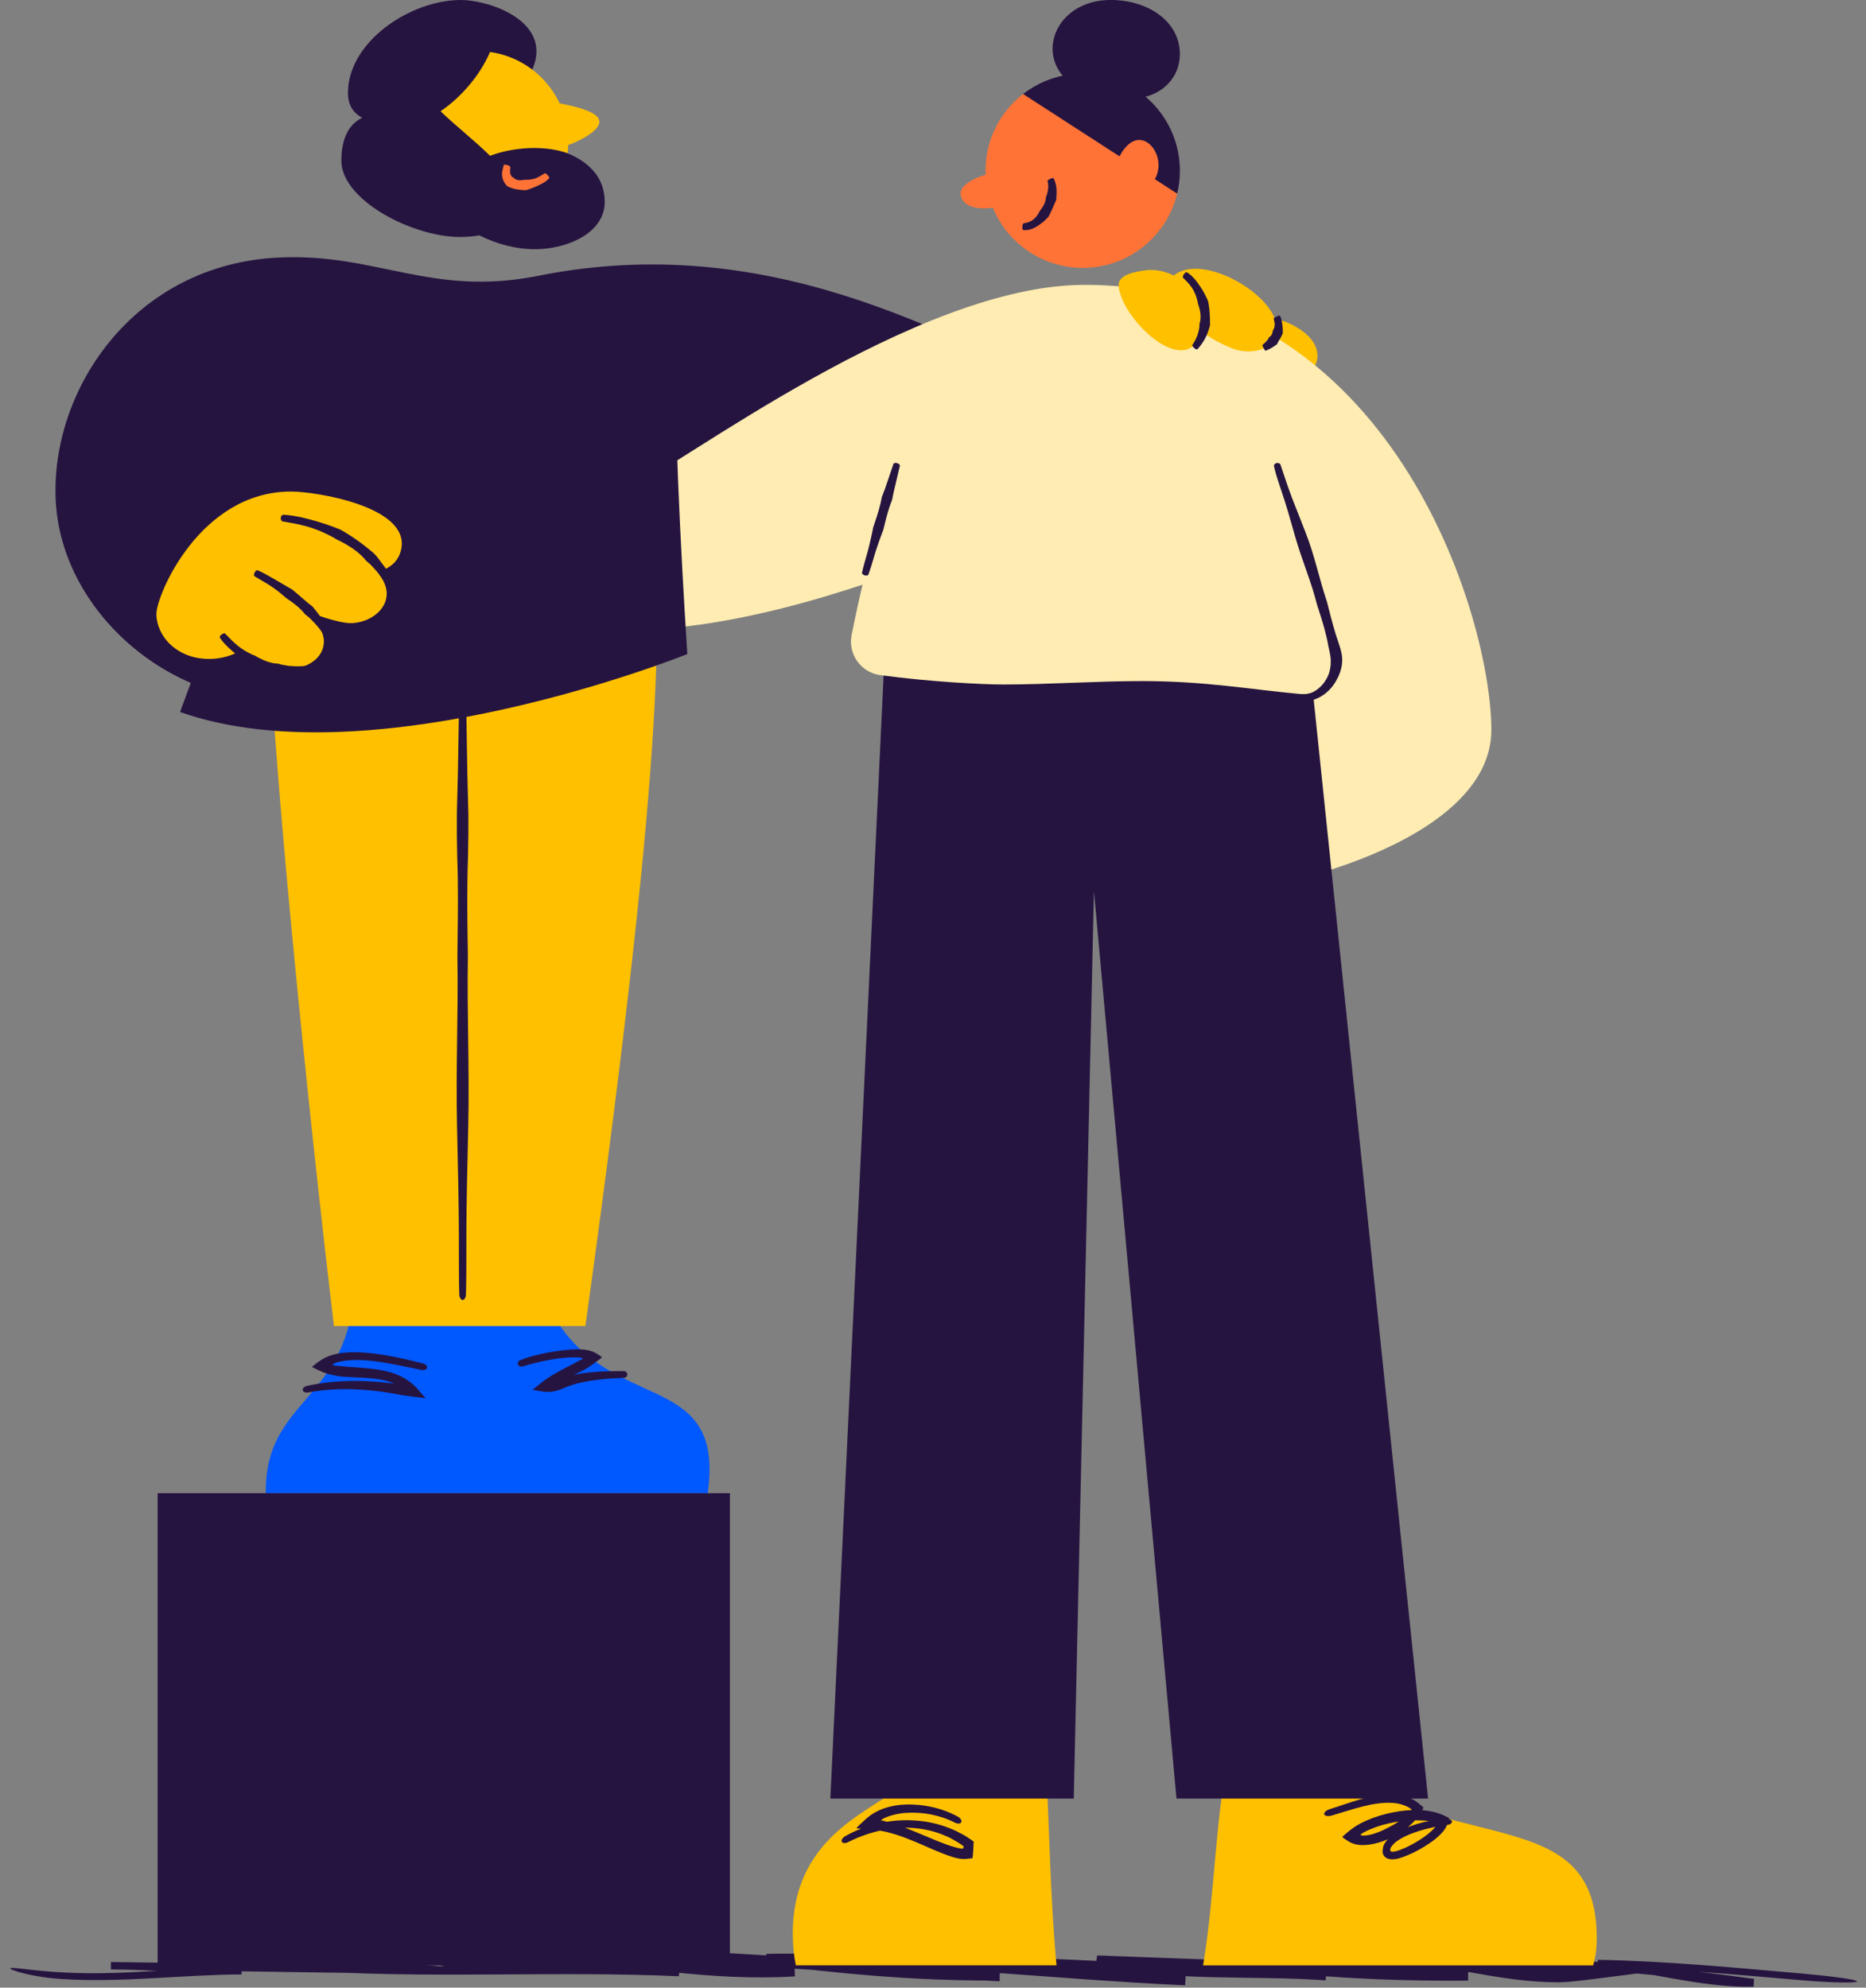 <?xml version="1.0" encoding="utf-8"?>
<svg xmlns="http://www.w3.org/2000/svg" width="107" height="114" viewBox="0 0 107 114" fill="none">
<rect x="0" y="0" width="107" height="114" fill="#808080" stroke="none"/>
<g clip-path="url(#clip0_3804_39308)">
<path d="M55.327 112.626C62.138 113.092 69.061 113.177 76.019 113.577L76.053 113.042C71.664 112.736 67.216 113.149 62.964 112.154L62.892 112.695C67.244 112.88 71.592 113.064 75.925 113.249C78.916 113.374 81.801 113.496 84.159 113.593L84.169 112.945C79.417 112.973 75.184 112.72 71.329 112.182L71.292 112.839C72.159 112.826 72.872 112.817 73.579 112.808C77.608 112.789 81.641 112.886 85.674 113.074C87.729 113.17 89.781 113.296 91.828 113.443L91.812 112.886C90.998 112.995 90.169 113.12 89.384 113.145C88.574 113.149 87.76 113.089 86.95 112.995C84.96 112.758 82.98 112.285 80.94 112.088L80.915 112.604C84.238 112.604 87.56 112.72 90.873 112.948C94.102 113.174 97.321 113.508 100.522 113.943L100.547 113.496C97.575 113.571 94.665 112.636 91.64 112.401L91.621 112.82C95.504 112.873 99.377 113.239 103.25 113.568C105.042 113.724 106.478 113.743 106.485 113.64C106.491 113.537 105.07 113.346 103.281 113.186C99.408 112.848 95.528 112.47 91.624 112.404L91.605 112.823C94.565 113.055 97.484 114.009 100.556 113.946L100.581 113.499C97.312 113.042 94.024 112.692 90.729 112.454C87.463 112.219 84.188 112.094 80.912 112.085L80.887 112.601C82.88 112.798 84.848 113.274 86.878 113.527C87.707 113.63 88.546 113.693 89.387 113.693C90.254 113.665 91.064 113.543 91.89 113.44L94.606 113.095L91.871 112.886C89.816 112.726 87.76 112.589 85.702 112.482C81.666 112.266 77.624 112.147 73.548 112.154C72.85 112.163 72.146 112.172 71.276 112.182L71.239 112.839C75.093 113.377 79.342 113.637 84.181 113.596L84.191 112.948C81.847 112.861 78.916 112.748 75.869 112.632C71.567 112.473 67.24 112.31 62.911 112.151L62.839 112.692C67.212 113.696 71.68 113.271 76.019 113.58L76.053 113.045C69.089 112.639 62.163 112.535 55.371 112.054L53.497 111.913L53.444 112.492L59.532 113.074C62.329 113.333 65.138 113.596 67.944 113.859L67.979 113.286C59.957 112.933 51.92 111.925 43.946 112.06L43.914 112.651C48.044 113.199 52.095 113.555 56.119 113.587C56.513 113.58 56.904 113.605 57.32 113.63L57.333 113.002C48.854 112.539 40.207 111.734 31.394 111.625L31.36 112.304C35.987 112.704 40.733 113.659 45.579 113.352L45.566 112.686C43.298 112.62 41.011 112.473 38.727 112.338C34.435 112.079 30.105 111.844 25.785 112.244L23.776 112.429L25.75 112.823C27.443 113.161 29.16 113.236 30.859 113.224C33.562 113.205 36.252 113.002 38.906 113.339L38.952 112.817C32.157 112.545 25.359 112.983 18.57 112.629L17.115 112.542L17.087 112.989C19.884 113.139 22.669 112.908 25.406 113.227L25.437 112.795L14.741 112.645C11.997 112.607 9.222 112.567 6.36 112.529V112.955C8.784 112.964 11.3 113.217 13.855 113.242V112.826C10.489 112.842 7.095 113.308 3.725 113.133C1.973 113.052 0.612 112.792 0.587 112.889C0.556 112.989 1.917 113.424 3.703 113.515C7.123 113.712 10.527 113.252 13.855 113.242V112.826C11.331 112.798 8.812 112.542 6.36 112.529V112.955C9.238 112.995 12.025 113.036 14.781 113.077C18.323 113.13 21.864 113.18 25.422 113.233L25.453 112.801C22.669 112.476 19.875 112.704 17.109 112.548L17.081 112.995C17.575 113.027 18.076 113.058 18.576 113.089C25.372 113.455 32.164 113.045 38.927 113.346L38.974 112.823C36.224 112.463 33.471 112.667 30.762 112.667C29.11 112.667 27.461 112.579 25.869 112.254L25.838 112.833C30.108 112.46 34.394 112.711 38.658 112.983C40.955 113.13 43.26 113.286 45.547 113.358L45.535 112.692C40.808 112.98 36.084 112.035 31.422 111.631L31.388 112.31C40.176 112.413 48.813 113.192 57.301 113.634L57.314 113.005C56.904 112.983 56.516 112.958 56.125 112.964C52.127 112.948 48.097 112.601 43.992 112.066L43.961 112.657C51.898 112.504 59.938 113.499 67.957 113.865L67.991 113.289C65.198 113.023 62.426 112.758 59.663 112.492L53.509 111.919L53.456 112.498L55.337 112.636L55.327 112.626Z" fill="#261440"/>
<path d="M64.528 5.686C61.609 5.62 60.357 4.197 60.357 2.792C60.357 1.387 61.609 -0.002 63.696 -0.002C65.782 -0.002 67.656 1.19 67.656 3.111C67.656 4.437 66.621 5.686 64.637 5.686C64.6 5.686 64.565 5.686 64.528 5.686Z" fill="#261440"/>
<path d="M76.748 101.793C84.278 106.254 91.562 103.708 91.562 111.179C91.562 111.704 91.502 112.227 91.352 112.721H68.986C69.703 108.482 69.646 104.152 70.601 99.916" fill="#FFC000"/>
<path d="M59.953 100.768C60.188 104.979 60.213 108.727 60.582 112.719H45.634C45.515 112.133 45.459 111.52 45.459 110.904C45.459 104.95 50.59 103.752 51.675 102.304" fill="#FFC000"/>
<path d="M50.6 104.422H50.559C50.493 104.434 50.537 104.4 50.55 104.381C50.569 104.359 50.597 104.337 50.628 104.315L50.675 104.29C50.725 104.268 50.785 104.24 50.841 104.218C50.953 104.171 51.072 104.134 51.191 104.102C51.429 104.037 51.679 103.996 51.933 103.977C52.887 103.909 53.888 104.093 54.745 104.531C54.895 104.609 55.055 104.609 55.114 104.525C55.171 104.44 55.092 104.284 54.93 104.193C54.001 103.69 52.946 103.458 51.886 103.499C51.61 103.511 51.332 103.546 51.06 103.611C50.922 103.643 50.788 103.683 50.653 103.73C50.584 103.752 50.525 103.78 50.45 103.808L50.149 103.962C49.921 104.099 49.73 104.25 49.568 104.403C49.414 104.547 49.167 104.763 49.108 104.86L49.414 104.885L49.924 104.941C50.127 104.96 50.337 104.966 50.506 105.004L50.806 105.063C50.988 105.11 51.169 105.154 51.351 105.213C51.714 105.323 52.073 105.467 52.43 105.614C53.15 105.905 53.835 106.258 54.611 106.502C54.742 106.546 54.889 106.574 55.036 106.602C55.089 106.602 55.258 106.633 55.358 106.618L55.709 106.583L55.765 106.574L55.771 106.518L55.784 106.408C55.793 106.336 55.8 106.261 55.803 106.18L55.825 105.742C55.815 105.695 55.859 105.623 55.806 105.601L55.684 105.517C55.612 105.467 55.505 105.391 55.462 105.366C55.358 105.301 55.252 105.235 55.142 105.179C54.927 105.06 54.705 104.953 54.476 104.863C54.019 104.678 53.544 104.55 53.059 104.475C52.364 104.372 51.654 104.368 50.963 104.469C50.099 104.594 49.23 104.875 48.457 105.316C48.3 105.407 48.222 105.554 48.275 105.639C48.329 105.726 48.488 105.729 48.638 105.651C49.389 105.269 50.212 105.007 51.029 104.891C51.679 104.8 52.343 104.803 52.99 104.922C53.438 105 53.875 105.135 54.288 105.323C54.495 105.413 54.695 105.523 54.886 105.642C54.983 105.698 55.074 105.764 55.167 105.826C55.215 105.858 55.208 105.858 55.23 105.873C55.249 105.886 55.261 105.898 55.252 105.911L55.239 105.983C55.239 105.983 55.236 106.014 55.224 106.02L55.189 106.027H55.121C55.005 106.002 54.889 105.986 54.767 105.948C54.076 105.754 53.359 105.42 52.633 105.122C52.267 104.972 51.901 104.822 51.523 104.694C51.335 104.625 51.141 104.569 50.947 104.509L50.684 104.44L50.647 104.422H50.594H50.6Z" fill="#261440"/>
<path d="M80.189 105.183C80.59 104.924 80.965 104.63 81.281 104.242C81.341 104.17 81.428 104.026 81.497 103.92C81.538 103.804 81.713 103.663 81.532 103.585C81.428 103.494 81.325 103.406 81.209 103.325C81.097 103.25 81.044 103.222 80.953 103.175C80.621 103.012 80.261 102.94 79.914 102.922C78.585 102.887 77.415 103.403 76.254 103.76C76.047 103.826 75.907 103.954 75.932 104.054C75.957 104.154 76.151 104.192 76.363 104.129C77.549 103.785 78.735 103.325 79.902 103.406C80.199 103.432 80.481 103.503 80.731 103.635C80.784 103.663 80.875 103.719 80.887 103.732C80.906 103.744 80.922 103.76 80.937 103.776C80.956 103.813 80.918 103.832 80.865 103.901C80.603 104.207 80.249 104.461 79.88 104.674L79.614 104.811C79.263 105.005 78.885 105.165 78.503 105.243C78.409 105.259 78.306 105.277 78.225 105.277C78.197 105.28 78.172 105.28 78.144 105.277C78.103 105.271 77.999 105.252 78.021 105.215C78.087 105.162 78.097 105.149 78.222 105.083C78.441 104.968 78.669 104.871 78.904 104.786C79.376 104.623 79.864 104.511 80.355 104.451C80.665 104.414 80.975 104.398 81.281 104.404C81.482 104.404 81.679 104.411 81.873 104.433C82.01 104.451 82.148 104.476 82.279 104.508L82.376 104.533L82.436 104.555C82.442 104.577 82.43 104.608 82.417 104.633C82.411 104.648 82.404 104.655 82.389 104.677C82.361 104.714 82.339 104.752 82.304 104.786C82.182 104.93 82.032 105.065 81.876 105.193C81.56 105.446 81.203 105.665 80.837 105.853C80.659 105.947 80.477 106.028 80.293 106.097C80.127 106.163 79.883 106.219 79.827 106.206C79.727 106.206 79.692 106.1 79.73 106.022C79.764 105.906 79.902 105.762 80.036 105.646C80.412 105.362 80.89 105.162 81.382 105.011C81.873 104.858 82.383 104.745 82.892 104.692C83.099 104.667 83.259 104.586 83.262 104.48C83.262 104.379 83.083 104.292 82.861 104.311C82.314 104.345 81.779 104.455 81.256 104.611C80.734 104.771 80.224 104.974 79.767 105.318C79.592 105.474 79.417 105.625 79.314 105.909C79.298 106.066 79.242 106.238 79.323 106.379C79.395 106.522 79.545 106.607 79.705 106.632C80.061 106.663 80.224 106.573 80.446 106.51C80.653 106.435 80.85 106.35 81.044 106.257C81.438 106.063 81.816 105.84 82.173 105.575C82.351 105.44 82.523 105.296 82.683 105.118C82.724 105.077 82.761 105.027 82.799 104.977C82.849 104.914 82.905 104.836 82.93 104.755C83.005 104.602 83.058 104.429 83.096 104.267L82.752 104.101C82.642 104.051 82.48 103.998 82.423 103.979C82.264 103.932 82.104 103.895 81.942 103.869C81.729 103.832 81.513 103.813 81.3 103.804C80.956 103.804 80.615 103.829 80.28 103.876C79.751 103.951 79.229 104.082 78.719 104.267C78.466 104.364 78.212 104.473 77.968 104.605C77.928 104.63 77.793 104.702 77.709 104.758L77.446 104.946C77.277 105.074 77.139 105.202 76.973 105.346L77.02 105.406L77.114 105.471L77.293 105.59C77.408 105.665 77.543 105.728 77.706 105.772C77.868 105.812 78.056 105.834 78.244 105.819C78.375 105.819 78.484 105.8 78.603 105.784C79.07 105.703 79.498 105.543 79.908 105.346L80.186 105.177L80.189 105.183Z" fill="#261440"/>
<path d="M31.225 74.446C34.056 80.847 40.382 78.619 40.676 83.881C40.704 84.391 40.676 84.973 40.582 85.636H15.241C15.241 85.596 15.241 85.558 15.241 85.518C15.241 80.337 19.687 80.396 20.297 74.377" fill="#0058FF"/>
<path d="M32.285 79.633C32.495 79.539 32.702 79.461 32.917 79.395C33.227 79.305 33.553 79.242 33.878 79.189C34.497 79.095 35.132 79.045 35.771 79.026C35.883 79.023 35.974 78.932 35.974 78.829C35.974 78.726 35.883 78.641 35.767 78.641C35.117 78.635 34.466 78.647 33.809 78.713C33.468 78.751 33.127 78.798 32.786 78.879C32.548 78.935 32.307 79.004 32.079 79.079L31.922 79.129C31.675 79.251 31.428 79.311 31.225 79.286L31.35 79.761C31.838 79.329 32.473 79.054 33.099 78.76L33.33 78.647C33.418 78.601 33.456 78.591 33.612 78.497C33.784 78.394 33.937 78.291 34.078 78.184L34.516 77.859C34.478 77.784 34.278 77.674 34.169 77.609C34.044 77.534 33.887 77.474 33.7 77.437C33.528 77.402 33.271 77.387 33.143 77.387C33.014 77.387 32.889 77.393 32.761 77.399C32.314 77.434 31.879 77.49 31.447 77.571C30.906 77.674 30.358 77.797 29.823 78.016C29.714 78.059 29.661 78.184 29.707 78.272C29.755 78.363 29.858 78.403 29.961 78.372C30.465 78.21 31.009 78.088 31.528 77.99C31.944 77.915 32.367 77.859 32.786 77.85C32.902 77.85 33.021 77.847 33.133 77.85C33.243 77.856 33.236 77.859 33.287 77.868C33.321 77.878 33.355 77.887 33.38 77.903C33.399 77.915 33.452 77.941 33.39 77.959L33.296 78.006C33.268 78.016 33.243 78.025 33.224 78.028C33.24 78.022 33.127 78.084 33.064 78.119L32.842 78.238C32.245 78.554 31.585 78.863 31 79.339L30.543 79.711L31.125 79.811C31.513 79.88 31.857 79.786 32.148 79.692L32.295 79.627L32.285 79.633Z" fill="#261440"/>
<path d="M22.897 79.38L21.88 79.277C21.389 79.233 20.895 79.205 20.4 79.201C19.465 79.195 18.523 79.286 17.61 79.483C17.447 79.517 17.337 79.633 17.359 79.733C17.381 79.834 17.525 79.89 17.685 79.862C18.582 79.696 19.496 79.646 20.406 79.686C20.879 79.705 21.351 79.752 21.824 79.812C22.155 79.855 22.484 79.909 22.812 79.971L23.044 80.018C23.241 80.043 23.441 80.068 23.641 80.096L24.405 80.193L23.91 79.63C23.454 79.111 22.815 78.807 22.19 78.654C21.561 78.504 20.935 78.463 20.338 78.419C20.097 78.404 19.859 78.385 19.624 78.36C19.49 78.354 19.271 78.329 19.286 78.335C19.227 78.332 19.152 78.319 19.07 78.288C19.089 78.238 19.177 78.188 19.268 78.153L19.318 78.138L19.415 78.113C19.483 78.097 19.552 78.082 19.621 78.069C19.762 78.044 19.903 78.025 20.05 78.016C20.644 77.972 21.254 78.028 21.858 78.122C22.615 78.238 23.388 78.419 24.167 78.573C24.326 78.604 24.47 78.544 24.489 78.444C24.511 78.344 24.405 78.238 24.248 78.197C23.485 78.003 22.693 77.816 21.918 77.697C21.298 77.6 20.666 77.537 20.015 77.562C19.859 77.568 19.699 77.584 19.543 77.606C19.368 77.634 19.271 77.647 19.014 77.722C18.517 77.878 18.226 78.125 17.882 78.401C18.26 78.573 18.526 78.745 18.992 78.842C19.286 78.92 19.387 78.917 19.555 78.948C19.806 78.97 20.056 78.979 20.3 78.992C20.898 79.017 21.492 79.042 22.058 79.17C22.615 79.305 23.128 79.567 23.466 79.993L23.735 79.527L23.128 79.405L22.897 79.38Z" fill="#261440"/>
<path d="M71.26 18.17C71.464 18.12 71.692 18.098 71.933 18.098C73.469 18.098 75.546 19.061 75.546 20.4C75.546 21.145 74.758 22.152 73.91 22.152C72.531 22.152 71.235 19.812 71.235 18.473C71.235 18.367 71.245 18.264 71.26 18.17Z" fill="#FFC000"/>
<path d="M37.626 28.031C37.626 36.356 38.542 40.179 33.568 76.054H19.149C17.706 63.947 15.366 41.409 15.366 33.922" fill="#FFC000"/>
<path d="M26.817 54.046C26.795 52.445 26.776 50.79 26.836 49.16C26.858 48.271 26.861 47.473 26.858 46.719C26.851 46.3 26.839 45.878 26.826 45.459C26.814 45.074 26.804 44.686 26.798 44.301L26.77 42.63C26.751 41.576 26.736 40.522 26.72 39.468C26.72 39.28 26.629 39.133 26.526 39.133C26.423 39.133 26.338 39.283 26.335 39.468C26.323 40.528 26.304 41.589 26.285 42.649L26.257 44.301C26.251 44.689 26.238 45.074 26.229 45.459C26.216 45.878 26.204 46.3 26.198 46.723C26.191 47.477 26.198 48.274 26.219 49.169C26.282 50.79 26.26 52.445 26.238 54.046L26.229 54.879C26.257 56.427 26.235 58.004 26.213 59.531C26.191 61.176 26.169 62.875 26.207 64.552C26.219 65.175 26.232 65.8 26.247 66.423C26.269 67.408 26.291 68.397 26.301 69.386C26.313 70.096 26.313 70.806 26.313 71.519C26.313 72.408 26.313 73.321 26.335 74.228C26.338 74.413 26.426 74.557 26.529 74.557C26.632 74.557 26.714 74.413 26.72 74.228C26.742 73.321 26.742 72.401 26.742 71.513C26.742 70.803 26.742 70.096 26.754 69.382C26.764 68.394 26.786 67.402 26.811 66.413C26.823 65.794 26.839 65.171 26.851 64.555C26.889 62.875 26.867 61.176 26.845 59.531C26.823 58.004 26.804 56.424 26.829 54.885L26.82 54.046H26.817Z" fill="#261440"/>
<path d="M20.951 38.848C19.436 39.671 17.85 40.087 16.273 40.166C9.794 40.488 3.512 35.091 3.196 28.712C2.883 22.405 7.632 15.184 15.96 14.771C21.57 14.493 24.73 17.049 30.858 15.819C45.328 12.916 55.83 20.6 60.354 21.626L20.951 38.848Z" fill="#261440"/>
<path d="M68.407 51.34C72.859 51.34 85.517 48.336 85.517 41.864C85.517 35.391 79.823 16.338 62.188 16.338C52.514 16.338 38.977 26.747 35.98 28.076L32.132 35.947C33.255 36.098 34.391 36.166 35.532 36.166C42.447 36.166 49.608 33.645 55.871 31.192L68.407 51.34Z" fill="#FFECB2"/>
<path d="M67.278 9.67C67.278 10.121 67.6 10.684 67.5 11.106C66.909 13.549 64.709 15.364 62.085 15.364C59.009 15.364 56.513 12.87 56.513 9.792C56.513 8.003 57.354 6.413 58.665 5.393C59.829 5.062 60.727 5.043 62.016 5.043C65.091 5.043 67.278 6.592 67.278 9.67Z" fill="#FF7337"/>
<path d="M57.261 9.964C57.21 9.952 57.148 9.945 57.079 9.945C56.428 9.945 55.083 10.458 55.083 11.1C55.083 11.128 55.083 11.159 55.092 11.187C55.202 11.763 55.793 11.951 56.422 11.951C56.969 11.951 57.545 11.81 57.867 11.663" fill="#FF7337"/>
<path d="M60.57 11.396C60.573 11.321 60.58 11.246 60.583 11.171C60.592 11.065 60.586 10.955 60.583 10.846C60.567 10.639 60.52 10.43 60.423 10.236C60.407 10.201 60.31 10.21 60.22 10.257C60.126 10.304 60.06 10.357 60.066 10.383C60.11 10.527 60.117 10.686 60.098 10.849C60.085 10.933 60.073 11.014 60.051 11.096C60.038 11.152 60.013 11.209 59.991 11.265L59.973 11.302C59.973 11.559 59.844 11.803 59.697 12L59.619 12.103L59.585 12.178C59.513 12.313 59.422 12.438 59.312 12.538C59.234 12.613 59.147 12.669 59.053 12.71C58.937 12.77 58.812 12.782 58.687 12.81C58.662 12.81 58.634 12.898 58.624 13.001C58.615 13.104 58.637 13.189 58.677 13.195C58.862 13.214 59.062 13.183 59.225 13.107C59.359 13.051 59.478 12.976 59.594 12.898C59.751 12.785 59.904 12.66 60.035 12.519L60.11 12.447L60.188 12.307C60.332 12.031 60.436 11.743 60.57 11.453V11.399V11.396Z" fill="#261440"/>
<path d="M50.834 35.23L74.967 36.645L81.89 103.157H67.462L62.728 51.108L61.571 103.157H47.614L50.834 35.23Z" fill="#261440"/>
<path d="M73.203 26.557C73.441 27.655 75.061 31.544 76.575 37.385C76.91 38.677 75.868 39.925 74.539 39.803C71.757 39.547 69.104 39.062 65.491 39.062C62.822 39.062 60.169 39.259 57.501 39.259C56.353 39.259 53.321 39.105 50.474 38.721C49.367 38.571 48.613 37.516 48.835 36.418C49.692 32.145 50.778 27.918 52.886 24.17L73.206 26.56L73.203 26.557Z" fill="#FFECB2"/>
<path d="M51.172 28.582C51.197 28.46 51.219 28.338 51.247 28.219L51.369 27.7C51.444 27.371 51.522 27.043 51.6 26.718C51.616 26.661 51.541 26.589 51.444 26.561C51.344 26.533 51.25 26.555 51.231 26.611C51.125 26.933 51.012 27.253 50.903 27.575L50.731 28.075C50.69 28.191 50.646 28.307 50.599 28.422L50.565 28.504C50.48 29.017 50.315 29.521 50.152 30.006L50.067 30.259L50.036 30.428C49.97 30.738 49.905 31.044 49.827 31.351C49.773 31.573 49.711 31.789 49.648 32.008C49.57 32.28 49.489 32.562 49.429 32.846C49.417 32.903 49.489 32.971 49.586 33C49.683 33.028 49.776 33.006 49.798 32.953C49.898 32.681 49.98 32.399 50.061 32.127C50.124 31.908 50.186 31.692 50.261 31.476C50.358 31.176 50.468 30.878 50.577 30.581L50.64 30.425L50.706 30.165C50.828 29.668 50.953 29.155 51.156 28.673L51.169 28.588L51.172 28.582Z" fill="#261440"/>
<path d="M75.628 35.014C75.838 35.665 76.047 36.343 76.166 37.032C76.25 37.426 76.322 37.695 76.307 37.967C76.31 38.12 76.291 38.274 76.257 38.427C76.228 38.568 76.178 38.709 76.113 38.84C76.016 39.028 75.897 39.209 75.747 39.356C75.468 39.641 75.087 39.838 74.686 39.838C74.617 39.838 74.552 39.929 74.539 40.029C74.527 40.129 74.592 40.217 74.683 40.223C75.193 40.251 75.703 40.035 76.082 39.704C76.285 39.535 76.448 39.325 76.585 39.1C76.679 38.94 76.763 38.774 76.826 38.599C76.895 38.408 76.948 38.205 76.961 37.995C76.973 37.811 76.961 37.614 76.914 37.417C76.873 37.213 76.814 37.063 76.757 36.872C76.519 36.212 76.35 35.521 76.178 34.854L76.088 34.507C75.875 33.875 75.697 33.221 75.522 32.586C75.331 31.904 75.127 31.2 74.861 30.531L74.567 29.78L74.101 28.594C73.992 28.309 73.891 28.022 73.791 27.734C73.672 27.377 73.547 27.011 73.425 26.648C73.403 26.576 73.303 26.539 73.203 26.558C73.103 26.576 73.037 26.661 73.053 26.742C73.138 27.139 73.266 27.512 73.385 27.875C73.482 28.163 73.576 28.453 73.672 28.744C73.801 29.148 73.92 29.558 74.035 29.965C74.107 30.221 74.183 30.478 74.254 30.731C74.448 31.425 74.695 32.108 74.927 32.774C75.143 33.39 75.359 34.032 75.518 34.67L75.628 35.011V35.014Z" fill="#261440"/>
<path d="M38.67 17.957C38.67 24.186 39.002 31.119 39.412 37.513C39.412 37.513 21.423 44.762 10.326 40.836L17.412 21.542L38.67 17.957Z" fill="#261440"/>
<path d="M29.26 5.663C29.26 5.609 30.393 4.264 30.415 4.22C31.926 1.295 28.118 0 26.416 0C23.535 0 19.953 2.39 19.953 5.328C19.953 6.044 20.253 6.464 20.766 6.758C19.931 7.152 19.574 8.068 19.574 9.22C19.574 11.475 23.648 13.593 26.382 13.593C26.757 13.593 27.127 13.562 27.486 13.499C28.478 13.997 29.582 14.294 30.68 14.294C32.479 14.294 34.676 13.393 34.676 11.582C34.676 10.121 33.7 9.27 32.545 8.791L29.254 5.663H29.26Z" fill="#261440"/>
<path d="M30.774 5.662C31.829 5.919 34.369 6.194 34.369 6.985C34.369 7.514 33.168 8.174 32.142 8.462" fill="#FFC000"/>
<path d="M32.548 8.792C32.573 8.582 32.586 8.367 32.586 8.151C32.586 5.517 30.637 3.339 28.099 2.982C27.53 4.318 26.438 5.585 25.262 6.38C26.056 7.156 27.292 8.129 28.099 8.936C28.86 8.648 29.764 8.489 30.64 8.489C31.322 8.489 31.985 8.586 32.545 8.789L32.548 8.792Z" fill="#FFC000"/>
<path d="M29.438 10.187C29.404 10.175 29.376 10.156 29.351 10.128C29.316 10.09 29.288 10.04 29.269 9.981C29.222 9.868 29.263 9.709 29.26 9.565C29.26 9.54 29.179 9.493 29.078 9.465C28.978 9.436 28.894 9.44 28.885 9.471C28.85 9.662 28.766 9.837 28.791 10.062C28.8 10.175 28.828 10.297 28.891 10.409C28.931 10.488 28.982 10.566 29.044 10.632L29.088 10.678C29.426 10.851 29.735 10.891 30.033 10.904H30.186L30.28 10.869C30.452 10.819 30.615 10.75 30.774 10.682C30.887 10.628 30.999 10.575 31.109 10.516C31.247 10.441 31.381 10.347 31.491 10.222C31.512 10.197 31.472 10.115 31.4 10.043C31.328 9.971 31.256 9.925 31.234 9.937C31.125 10.006 31.018 10.078 30.902 10.14C30.812 10.187 30.718 10.231 30.615 10.256C30.477 10.297 30.33 10.312 30.189 10.312L30.114 10.306L30.001 10.325C29.792 10.363 29.541 10.331 29.457 10.187L29.432 10.181L29.438 10.187Z" fill="#FF7337"/>
<path d="M66.843 16.443C67.143 15.711 67.788 15.414 68.551 15.414C70.453 15.414 73.237 17.304 73.237 18.915C73.237 19.775 72.399 20.154 71.582 20.154C71.285 20.154 70.991 20.104 70.738 20.01C69.017 19.359 67.562 18.142 66.843 16.443Z" fill="#FFC000"/>
<path d="M64.146 16.446C64.052 15.748 65.1 15.582 65.675 15.504C67.136 15.307 68.804 16.486 69.01 18.007C69.12 18.823 68.782 19.956 67.894 20.078C66.504 20.266 64.352 17.994 64.146 16.449V16.446Z" fill="#FFC000"/>
<path d="M17.219 32.105C16.765 34.614 14.769 37.793 12.003 37.793C10.111 37.793 8.969 36.46 8.969 35.206C8.969 34.136 11.459 28.191 16.693 28.191C18.082 28.191 23.498 29.042 23.009 31.48C22.866 32.196 22.318 32.99 20.106 32.99C19.102 32.99 18.17 32.452 17.219 32.102V32.105Z" fill="#FFC000"/>
<path d="M15.513 29.566C17.525 29.926 22.174 32.032 22.174 34.05C22.174 34.991 21.213 35.689 20.187 35.739C20.165 35.739 20.143 35.739 20.122 35.739C18.757 35.739 14.715 33.959 13.708 32.992" fill="#FFC000"/>
<path d="M21.089 32.242C21.204 32.333 21.308 32.436 21.405 32.549C21.539 32.712 21.699 32.855 21.811 33.04C21.924 33.206 22.046 33.368 22.149 33.541L22.428 34.082C22.459 34.144 22.569 34.166 22.666 34.129C22.762 34.091 22.816 34.007 22.784 33.935L22.531 33.334C22.434 33.14 22.318 32.952 22.212 32.761C22.109 32.558 21.952 32.389 21.821 32.202C21.727 32.07 21.633 31.942 21.52 31.826L21.445 31.742C20.936 31.3 20.388 30.894 19.825 30.553L19.528 30.381C19.462 30.349 19.39 30.324 19.321 30.299C18.946 30.146 18.564 30.021 18.176 29.905C17.898 29.824 17.619 29.752 17.338 29.683C16.984 29.608 16.618 29.539 16.249 29.523C16.174 29.52 16.105 29.602 16.099 29.705C16.096 29.808 16.14 29.893 16.211 29.905C16.556 29.962 16.909 30.03 17.244 30.102C17.513 30.168 17.779 30.24 18.038 30.337C18.401 30.465 18.749 30.628 19.083 30.809C19.143 30.841 19.202 30.872 19.256 30.913L19.543 31.056C20.084 31.338 20.629 31.692 21.014 32.183L21.092 32.245L21.089 32.242Z" fill="#261440"/>
<path d="M14.296 32.834C15.419 33.128 18.573 35.268 18.573 36.788C18.573 37.771 17.565 38.371 16.536 38.371C15.056 38.371 13.335 36.882 12.19 35.984" fill="#FFC000"/>
<path d="M17.549 35.272L17.778 35.466L18.075 35.773C18.253 35.973 18.422 36.182 18.563 36.411C18.588 36.451 18.688 36.442 18.779 36.392C18.87 36.345 18.923 36.27 18.901 36.223C18.77 35.96 18.616 35.71 18.451 35.466L18.175 35.103L17.975 34.856L17.931 34.796C17.571 34.531 17.249 34.218 16.911 33.942L16.736 33.798L16.608 33.727L15.913 33.323L15.416 33.035C15.209 32.916 14.993 32.797 14.765 32.707C14.718 32.688 14.643 32.747 14.599 32.841C14.556 32.935 14.552 33.026 14.593 33.051C14.8 33.173 15.003 33.292 15.203 33.41C15.363 33.504 15.522 33.601 15.672 33.711C15.885 33.858 16.088 34.021 16.282 34.19L16.383 34.283L16.561 34.405C16.905 34.637 17.243 34.906 17.5 35.241L17.553 35.281L17.549 35.272Z" fill="#261440"/>
<path d="M15.936 38.677C16.046 38.689 16.158 38.677 16.265 38.686C16.421 38.696 16.581 38.702 16.737 38.686C17.034 38.677 17.325 38.624 17.613 38.574C17.663 38.564 17.691 38.474 17.672 38.37C17.654 38.267 17.6 38.189 17.553 38.192C17.278 38.214 17.006 38.23 16.737 38.201C16.596 38.201 16.459 38.176 16.321 38.151C16.224 38.133 16.127 38.12 16.033 38.089L15.967 38.064C15.551 38.06 15.154 37.892 14.797 37.707L14.616 37.601L14.488 37.554C14.259 37.447 14.037 37.328 13.827 37.181C13.677 37.075 13.537 36.959 13.402 36.834C13.236 36.678 13.07 36.506 12.914 36.34C12.883 36.305 12.792 36.33 12.707 36.39C12.623 36.446 12.582 36.534 12.61 36.578C12.751 36.794 12.93 36.978 13.108 37.147C13.252 37.285 13.402 37.41 13.552 37.541C13.765 37.716 13.984 37.885 14.215 38.045L14.337 38.129L14.553 38.23C14.976 38.395 15.417 38.536 15.864 38.671L15.939 38.677H15.936Z" fill="#261440"/>
<path d="M41.855 85.639H9.04V112.722H41.855V85.639Z" fill="#261440"/>
<path d="M58.668 5.393C59.613 4.658 60.798 4.223 62.084 4.223C65.16 4.223 67.656 6.716 67.656 9.795C67.656 10.245 67.603 10.686 67.5 11.105L58.668 5.393Z" fill="#261440"/>
<path d="M63.977 9.764C63.977 9.185 64.569 8.027 65.32 8.027C65.92 8.027 66.433 8.719 66.433 9.476C66.433 9.998 66.189 10.555 65.561 10.937" fill="#FF7337"/>
<path d="M68.78 18.627C68.783 18.709 68.773 18.787 68.758 18.862C68.742 18.978 68.708 19.084 68.673 19.194C68.605 19.4 68.501 19.6 68.373 19.782C68.351 19.813 68.401 19.898 68.479 19.966C68.558 20.035 68.645 20.06 68.673 20.023C68.842 19.829 68.999 19.616 69.118 19.381C69.18 19.259 69.24 19.134 69.277 19C69.308 18.909 69.346 18.815 69.368 18.721L69.387 18.656C69.383 18.243 69.377 17.839 69.308 17.445L69.265 17.245C69.249 17.204 69.23 17.163 69.208 17.123C69.105 16.901 68.992 16.688 68.858 16.488C68.764 16.34 68.664 16.203 68.554 16.065C68.417 15.899 68.257 15.733 68.06 15.618C68.019 15.593 67.944 15.643 67.888 15.727C67.832 15.812 67.807 15.899 67.835 15.928C67.972 16.053 68.104 16.193 68.223 16.337C68.314 16.453 68.404 16.578 68.467 16.716C68.567 16.901 68.626 17.104 68.676 17.307C68.686 17.342 68.689 17.379 68.692 17.417L68.748 17.582C68.845 17.898 68.886 18.258 68.78 18.577V18.631V18.627Z" fill="#261440"/>
<path d="M72.756 19.372C72.74 19.403 72.724 19.435 72.706 19.463C72.681 19.507 72.643 19.541 72.609 19.578C72.549 19.657 72.468 19.716 72.39 19.782C72.377 19.794 72.405 19.879 72.455 19.97C72.505 20.06 72.559 20.126 72.577 20.117C72.684 20.064 72.799 20.026 72.906 19.957C72.962 19.923 73.022 19.895 73.072 19.851C73.109 19.823 73.15 19.797 73.191 19.769L73.222 19.751C73.303 19.553 73.435 19.4 73.516 19.209C73.532 19.178 73.544 19.144 73.557 19.109V19.037C73.563 18.909 73.547 18.787 73.538 18.668C73.525 18.581 73.513 18.499 73.5 18.415C73.478 18.311 73.453 18.205 73.391 18.111C73.378 18.093 73.291 18.108 73.2 18.155C73.109 18.202 73.034 18.243 73.037 18.258C73.047 18.337 73.065 18.418 73.081 18.493C73.094 18.555 73.097 18.618 73.087 18.681C73.078 18.765 73.05 18.85 73.009 18.922L72.984 18.959C72.984 18.981 72.984 19.003 72.975 19.025C72.959 19.153 72.89 19.285 72.762 19.35L72.753 19.372H72.756Z" fill="#261440"/>
</g>
<defs>
<clipPath id="clip0_3804_39308">
<rect width="106.019" height="114" fill="white" transform="translate(0.49)"/>
</clipPath>
</defs>
</svg>